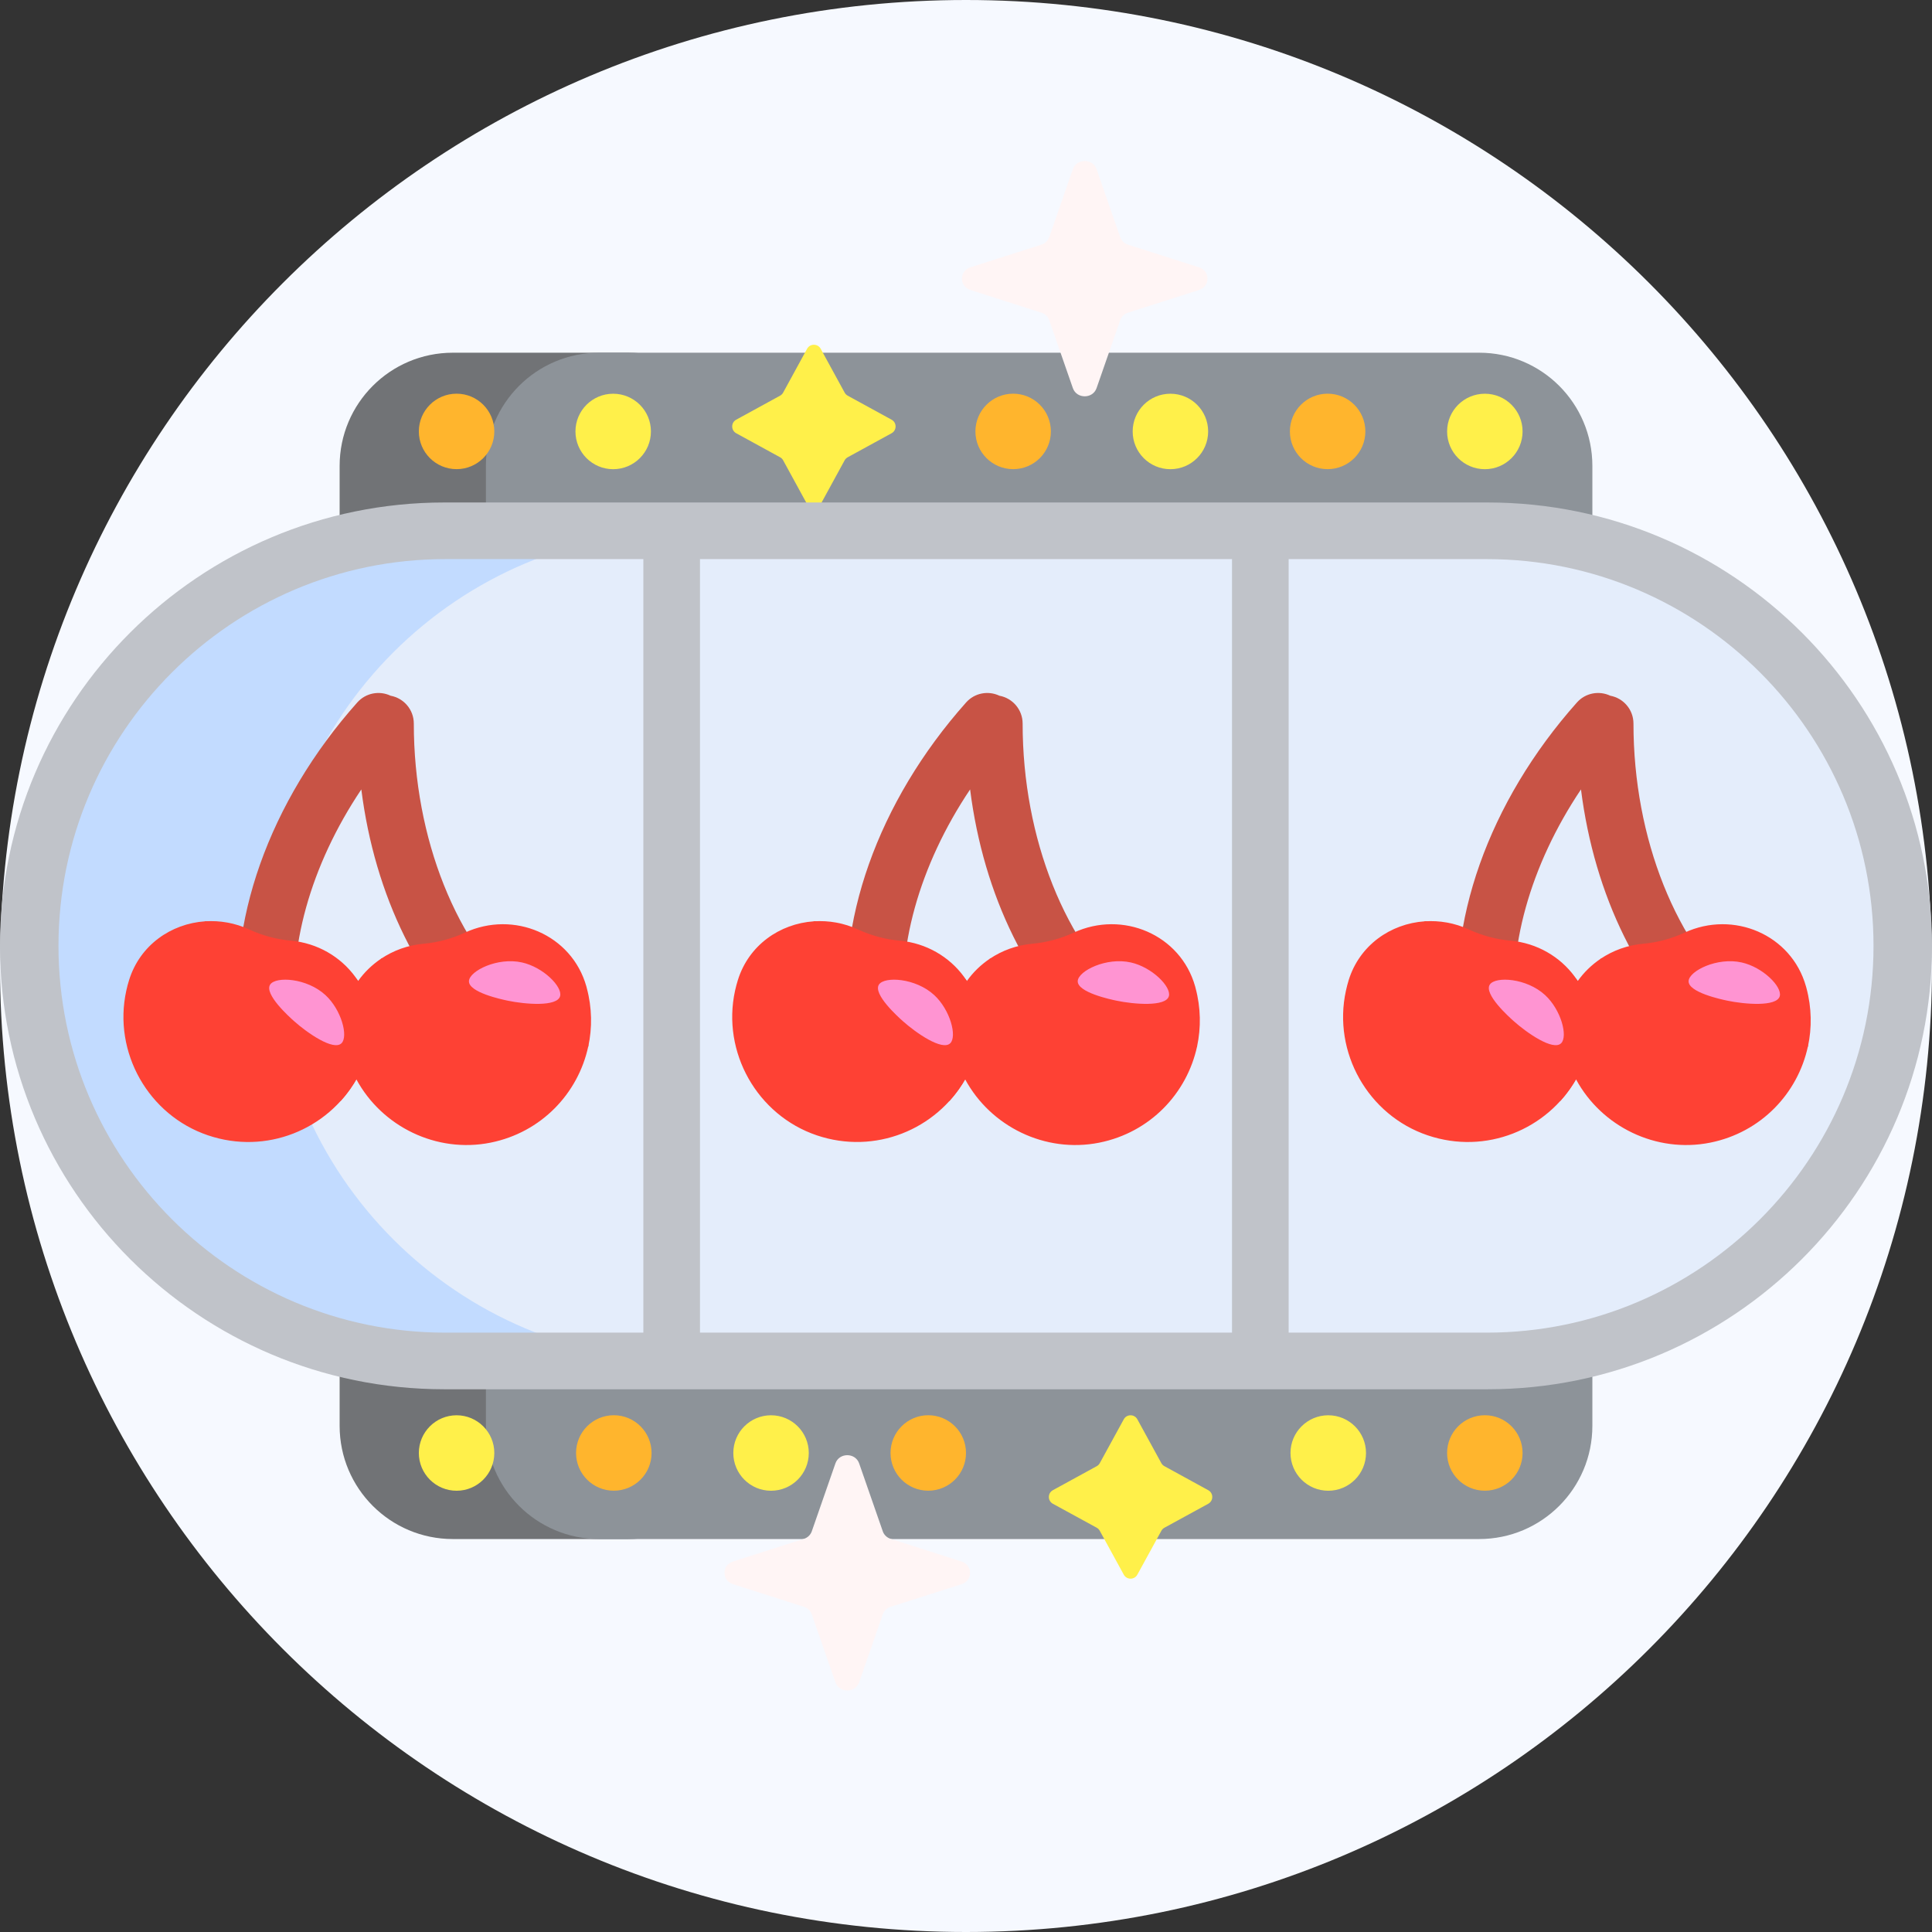 <svg xmlns="http://www.w3.org/2000/svg" width="48" height="48" viewBox="0 0 48 48" fill="none"><rect x="0" y="0" width="48" height="48" fill="#333333" stroke="none"/><g clip-path="url(#clip0_3194_27255)"><path d="M48 24C48 37.255 37.255 48 24 48C10.745 48 0 37.255 0 24C0 10.745 10.745 0 24 0C37.255 0 48 10.745 48 24Z" fill="#F6F9FF"></path><path d="M15.609 38.237H11.25C9.697 38.237 8.438 36.978 8.438 35.425V11.575C8.438 10.022 9.697 8.763 11.25 8.763H15.609C17.163 8.763 18.422 10.022 18.422 11.575V35.425C18.422 36.978 17.163 38.237 15.609 38.237Z" fill="#717376"></path><path d="M36.75 38.237H14.885C13.331 38.237 12.072 36.978 12.072 35.425V11.575C12.072 10.022 13.331 8.763 14.885 8.763H36.75C38.303 8.763 39.562 10.022 39.562 11.575V35.425C39.562 36.978 38.303 38.237 36.75 38.237Z" fill="#8D9399"></path><path d="M12.281 10.719C12.281 11.236 11.861 11.656 11.344 11.656C10.826 11.656 10.406 11.236 10.406 10.719C10.406 10.201 10.826 9.781 11.344 9.781C11.861 9.781 12.281 10.201 12.281 10.719ZM25.172 9.781C24.654 9.781 24.234 10.201 24.234 10.719C24.234 11.236 24.654 11.656 25.172 11.656C25.69 11.656 26.109 11.236 26.109 10.719C26.109 10.201 25.69 9.781 25.172 9.781ZM32.984 9.781C32.467 9.781 32.047 10.201 32.047 10.719C32.047 11.236 32.467 11.656 32.984 11.656C33.502 11.656 33.922 11.236 33.922 10.719C33.922 10.201 33.502 9.781 32.984 9.781ZM36.891 37.036C37.408 37.036 37.828 36.617 37.828 36.099C37.828 35.581 37.408 35.161 36.891 35.161C36.373 35.161 35.953 35.581 35.953 36.099C35.953 36.617 36.373 37.036 36.891 37.036ZM23.062 37.036C23.58 37.036 24 36.617 24 36.099C24 35.581 23.58 35.161 23.062 35.161C22.545 35.161 22.125 35.581 22.125 36.099C22.125 36.617 22.545 37.036 23.062 37.036ZM15.25 37.036C15.768 37.036 16.188 36.617 16.188 36.099C16.188 35.581 15.768 35.161 15.25 35.161C14.732 35.161 14.312 35.581 14.312 36.099C14.312 36.617 14.732 37.036 15.25 37.036Z" fill="#FFB52D"></path><path d="M20.39 8.665L20.985 9.754C21.003 9.787 21.03 9.813 21.062 9.831L22.151 10.427C22.284 10.499 22.284 10.691 22.151 10.764L21.062 11.36C21.03 11.377 21.003 11.404 20.985 11.436L20.39 12.525C20.317 12.659 20.125 12.659 20.052 12.525L19.457 11.436C19.439 11.404 19.413 11.377 19.38 11.36L18.291 10.764C18.158 10.691 18.158 10.499 18.291 10.427L19.38 9.831C19.412 9.813 19.439 9.787 19.457 9.754L20.052 8.665C20.125 8.532 20.317 8.532 20.39 8.665ZM27.92 35.262L27.324 36.351C27.307 36.383 27.28 36.41 27.248 36.427L26.159 37.023C26.025 37.096 26.025 37.288 26.159 37.361L27.248 37.956C27.28 37.974 27.306 38 27.324 38.033L27.92 39.122C27.993 39.255 28.184 39.255 28.257 39.122L28.853 38.033C28.871 38 28.897 37.974 28.93 37.956L30.018 37.361C30.152 37.288 30.152 37.096 30.018 37.023L28.93 36.427C28.897 36.41 28.871 36.383 28.853 36.351L28.257 35.262C28.184 35.129 27.993 35.129 27.92 35.262ZM15.234 9.782C14.717 9.782 14.297 10.201 14.297 10.719C14.297 11.237 14.717 11.657 15.234 11.657C15.752 11.657 16.172 11.237 16.172 10.719C16.172 10.201 15.752 9.782 15.234 9.782ZM29.078 9.782C28.56 9.782 28.141 10.201 28.141 10.719C28.141 11.237 28.56 11.657 29.078 11.657C29.596 11.657 30.016 11.237 30.016 10.719C30.016 10.201 29.596 9.782 29.078 9.782ZM36.891 9.782C36.373 9.782 35.953 10.201 35.953 10.719C35.953 11.237 36.373 11.657 36.891 11.657C37.408 11.657 37.828 11.237 37.828 10.719C37.828 10.201 37.408 9.782 36.891 9.782ZM33 37.037C33.518 37.037 33.938 36.617 33.938 36.099C33.938 35.582 33.518 35.162 33 35.162C32.482 35.162 32.062 35.582 32.062 36.099C32.062 36.617 32.482 37.037 33 37.037ZM19.156 37.037C19.674 37.037 20.094 36.617 20.094 36.099C20.094 35.582 19.674 35.162 19.156 35.162C18.638 35.162 18.219 35.582 18.219 36.099C18.219 36.617 18.638 37.037 19.156 37.037ZM11.344 37.037C11.861 37.037 12.281 36.617 12.281 36.099C12.281 35.582 11.861 35.162 11.344 35.162C10.826 35.162 10.406 35.582 10.406 36.099C10.406 36.617 10.826 37.037 11.344 37.037Z" fill="#FFF04A"></path><path d="M15.505 33.812H10.875C5.18 33.812 0.562 29.195 0.562 23.5C0.562 17.805 5.18 13.188 10.875 13.188H15.505C21.2 13.188 25.817 17.805 25.817 23.5C25.817 29.195 21.2 33.812 15.505 33.812Z" fill="#C2DBFF"></path><path d="M37.125 33.812H17.062C11.367 33.812 6.75 29.195 6.75 23.5C6.75 17.805 11.367 13.188 17.062 13.188H37.125C42.82 13.188 47.438 17.805 47.438 23.5C47.438 29.195 42.82 33.812 37.125 33.812Z" fill="#E4EDFB"></path><path d="M36.963 12.484H11.037C4.951 12.484 0 17.426 0 23.5C0 29.574 4.951 34.516 11.037 34.516H36.963C43.049 34.516 48 29.574 48 23.5C48 17.426 43.049 12.484 36.963 12.484ZM30.609 13.891V33.109H17.391V13.891H30.609ZM1.453 23.5C1.453 18.201 5.764 13.891 11.062 13.891H15.984V33.109H11.062C5.764 33.109 1.453 28.799 1.453 23.5ZM36.938 33.109H32.016V13.891H36.938C42.236 13.891 46.547 18.201 46.547 23.5C46.547 28.799 42.236 33.109 36.938 33.109Z" fill="#C0C3C9"></path><path d="M13.142 25.93C13.003 26.095 12.804 26.18 12.604 26.18C12.444 26.18 12.283 26.126 12.151 26.014C10.445 24.575 9.31 22.253 8.977 19.613C7.716 21.492 7.112 23.624 7.372 25.434C7.427 25.818 7.16 26.175 6.776 26.23C6.742 26.235 6.708 26.237 6.675 26.237C6.331 26.237 6.03 25.984 5.98 25.634C5.598 22.977 6.681 19.919 8.876 17.453C9.089 17.213 9.429 17.154 9.704 17.285C10.033 17.345 10.281 17.632 10.281 17.977C10.281 20.827 11.345 23.494 13.058 24.939C13.355 25.19 13.392 25.633 13.142 25.93ZM28.183 24.939C26.471 23.495 25.407 20.827 25.407 17.977C25.407 17.632 25.158 17.345 24.83 17.285C24.554 17.154 24.215 17.213 24.002 17.453C21.806 19.919 20.723 22.977 21.105 25.634C21.155 25.984 21.456 26.237 21.8 26.237C21.833 26.237 21.867 26.235 21.901 26.23C22.285 26.175 22.552 25.819 22.497 25.434C22.237 23.624 22.841 21.493 24.102 19.613C24.436 22.253 25.57 24.575 27.276 26.014C27.408 26.126 27.569 26.18 27.729 26.18C27.929 26.18 28.128 26.095 28.267 25.93C28.517 25.633 28.48 25.19 28.183 24.939ZM43.36 24.939C41.647 23.495 40.583 20.827 40.583 17.977C40.583 17.632 40.335 17.345 40.007 17.285C39.731 17.154 39.391 17.213 39.178 17.453C36.983 19.919 35.9 22.977 36.282 25.634C36.332 25.984 36.633 26.237 36.977 26.237C37.01 26.237 37.044 26.235 37.078 26.23C37.462 26.175 37.729 25.819 37.674 25.434C37.414 23.624 38.018 21.493 39.279 19.613C39.612 22.253 40.747 24.575 42.453 26.014C42.585 26.126 42.746 26.18 42.906 26.18C43.106 26.18 43.305 26.095 43.444 25.93C43.694 25.633 43.657 25.19 43.36 24.939Z" fill="#C85345"></path><path d="M14.615 25.998C14.365 27.161 13.453 28.135 12.187 28.389C10.843 28.658 9.488 27.989 8.854 26.816C8.14 28.063 6.616 28.697 5.168 28.207C3.686 27.707 2.803 26.142 3.137 24.615C3.156 24.525 3.18 24.436 3.207 24.35C3.477 23.482 4.249 22.948 5.093 22.89C5.46 22.865 5.822 23.232 6.18 23.398C6.34 23.472 8.543 23.825 8.897 24.373C9.049 24.158 9.242 23.971 9.464 23.821C9.769 23.616 11.764 25.188 12.157 25.152C12.332 25.137 14.716 25.533 14.615 25.998ZM24.589 23.821C24.367 23.971 24.174 24.158 24.022 24.373C23.668 23.825 21.371 23.636 21.212 23.562C20.853 23.396 20.585 22.864 20.218 22.89C19.374 22.948 18.602 23.482 18.332 24.35C18.305 24.436 18.282 24.524 18.262 24.614C17.928 26.142 18.812 27.706 20.293 28.207C21.741 28.696 23.265 28.062 23.979 26.816C24.613 27.989 25.968 28.658 27.312 28.389C28.578 28.135 29.49 27.161 29.741 25.998C29.841 25.533 24.894 23.616 24.589 23.821ZM39.766 23.821C39.544 23.971 39.351 24.158 39.199 24.373C38.845 23.825 36.8 23.761 36.641 23.687C36.283 23.521 35.761 22.865 35.395 22.89C34.551 22.948 33.778 23.482 33.508 24.35C33.482 24.436 33.458 24.525 33.439 24.615C33.105 26.142 33.988 27.707 35.47 28.207C36.918 28.697 38.442 28.062 39.156 26.816C39.789 27.989 41.145 28.658 42.489 28.389C43.755 28.135 44.667 27.161 44.917 25.998C45.017 25.533 40.071 23.616 39.766 23.821Z" fill="#FE4134"></path><path d="M14.578 24.546C14.71 25.038 14.716 25.533 14.616 25.999C14.216 26.36 13.715 26.624 13.14 26.739C11.607 27.046 10.06 26.133 9.585 24.643C9.557 24.555 9.533 24.468 9.513 24.38C9.471 24.191 9.455 24.003 9.465 23.821C9.769 23.616 10.13 23.482 10.524 23.447C10.698 23.431 10.874 23.4 11.05 23.353C11.225 23.306 11.392 23.245 11.551 23.171C12.765 22.61 14.205 23.219 14.568 24.507C14.571 24.52 14.575 24.533 14.578 24.546ZM7.226 23.37C7.051 23.355 6.876 23.324 6.701 23.277C6.525 23.23 6.357 23.169 6.198 23.095C5.84 22.929 5.46 22.865 5.094 22.89C4.995 23.043 4.914 23.213 4.857 23.398C4.83 23.484 4.807 23.572 4.787 23.662C4.453 25.19 5.337 26.754 6.818 27.255C7.373 27.442 7.939 27.465 8.466 27.351C8.786 26.998 9.028 26.566 9.16 26.075C9.164 26.062 9.167 26.048 9.17 26.035C9.5 24.739 8.558 23.492 7.226 23.37ZM29.693 24.507C29.33 23.219 27.89 22.61 26.676 23.171C26.517 23.245 26.35 23.306 26.175 23.353C25.999 23.4 25.823 23.431 25.648 23.447C25.256 23.482 24.894 23.616 24.59 23.821C24.581 24.003 24.596 24.191 24.639 24.38C24.658 24.468 24.682 24.555 24.71 24.643C25.185 26.133 26.732 27.046 28.265 26.739C28.84 26.624 29.341 26.36 29.741 25.999C29.841 25.533 29.835 25.038 29.703 24.546C29.7 24.533 29.696 24.52 29.693 24.507ZM22.351 23.37C22.176 23.355 22.001 23.324 21.826 23.277C21.651 23.23 21.483 23.169 21.323 23.095C20.965 22.929 20.585 22.865 20.219 22.89C20.12 23.043 20.04 23.213 19.982 23.398C19.955 23.484 19.932 23.572 19.912 23.662C19.578 25.19 20.462 26.754 21.943 27.255C22.498 27.442 23.064 27.465 23.591 27.351C23.911 26.998 24.153 26.566 24.285 26.075C24.289 26.062 24.292 26.048 24.295 26.035C24.625 24.739 23.683 23.492 22.351 23.37ZM44.88 24.546C44.877 24.533 44.873 24.52 44.869 24.507C44.507 23.219 43.067 22.61 41.853 23.171C41.694 23.245 41.527 23.306 41.352 23.353C41.176 23.4 41 23.431 40.825 23.447C40.432 23.482 40.071 23.616 39.766 23.821C39.757 24.003 39.773 24.191 39.815 24.38C39.835 24.468 39.859 24.555 39.887 24.643C40.362 26.133 41.909 27.046 43.442 26.739C44.017 26.624 44.518 26.36 44.918 25.999C45.018 25.533 45.012 25.038 44.88 24.546ZM37.527 23.37C37.353 23.355 37.178 23.324 37.003 23.277C36.827 23.23 36.659 23.169 36.5 23.095C36.142 22.929 35.762 22.865 35.395 22.89C35.297 23.043 35.216 23.213 35.159 23.398C35.132 23.484 35.109 23.572 35.089 23.662C34.755 25.19 35.639 26.754 37.12 27.255C37.675 27.442 38.241 27.465 38.768 27.351C39.087 26.998 39.33 26.566 39.462 26.075C39.465 26.062 39.469 26.048 39.472 26.035C39.801 24.739 38.859 23.492 37.527 23.37Z" fill="#FE4134"></path><path d="M11.651 24.371C11.669 24.121 12.361 23.775 12.97 23.912C13.498 24.03 13.977 24.514 13.916 24.748C13.844 25.02 13.04 24.951 12.617 24.862C12.477 24.833 11.631 24.655 11.651 24.371ZM7.304 25.368C7.626 25.657 8.287 26.119 8.486 25.918C8.656 25.746 8.483 25.088 8.085 24.722C7.625 24.298 6.854 24.252 6.713 24.46C6.553 24.696 7.197 25.273 7.304 25.368ZM26.776 24.371C26.794 24.121 27.486 23.775 28.096 23.912C28.623 24.03 29.102 24.514 29.041 24.748C28.969 25.02 28.165 24.951 27.742 24.862C27.602 24.833 26.756 24.655 26.776 24.371ZM22.429 25.368C22.751 25.657 23.412 26.119 23.61 25.918C23.781 25.746 23.608 25.088 23.21 24.722C22.75 24.298 21.979 24.252 21.838 24.46C21.678 24.696 22.322 25.273 22.429 25.368ZM41.953 24.371C41.971 24.121 42.663 23.775 43.272 23.912C43.8 24.03 44.279 24.514 44.218 24.748C44.146 25.02 43.342 24.951 42.919 24.862C42.779 24.833 41.933 24.655 41.953 24.371ZM37.606 25.368C37.928 25.657 38.589 26.119 38.787 25.918C38.958 25.746 38.785 25.088 38.387 24.722C37.927 24.298 37.156 24.252 37.015 24.46C36.855 24.696 37.499 25.273 37.606 25.368Z" fill="#FF94D2"></path><path d="M26.655 9.643L26.068 7.956C26.037 7.867 25.965 7.797 25.872 7.768L24.111 7.205C23.828 7.115 23.828 6.732 24.111 6.641L25.872 6.079C25.965 6.049 26.037 5.98 26.068 5.891L26.655 4.203C26.75 3.932 27.149 3.932 27.244 4.203L27.831 5.891C27.862 5.98 27.934 6.049 28.027 6.079L29.788 6.641C30.071 6.732 30.071 7.115 29.788 7.205L28.027 7.768C27.934 7.797 27.862 7.867 27.831 7.956L27.244 9.643C27.149 9.914 26.75 9.914 26.655 9.643ZM21.345 41.797L21.932 40.109C21.962 40.02 22.035 39.951 22.128 39.921L23.889 39.359C24.172 39.268 24.172 38.885 23.889 38.795L22.128 38.232C22.035 38.203 21.962 38.133 21.932 38.044L21.345 36.357C21.25 36.086 20.851 36.086 20.756 36.357L20.169 38.044C20.138 38.133 20.066 38.203 19.973 38.232L18.212 38.795C17.929 38.885 17.929 39.268 18.212 39.359L19.973 39.921C20.066 39.951 20.138 40.02 20.169 40.109L20.756 41.797C20.851 42.068 21.25 42.068 21.345 41.797Z" fill="#FFF5F5"></path></g><defs><clipPath id="clip0_3194_27255"><rect width="48" height="48" fill="white"></rect></clipPath></defs></svg>
